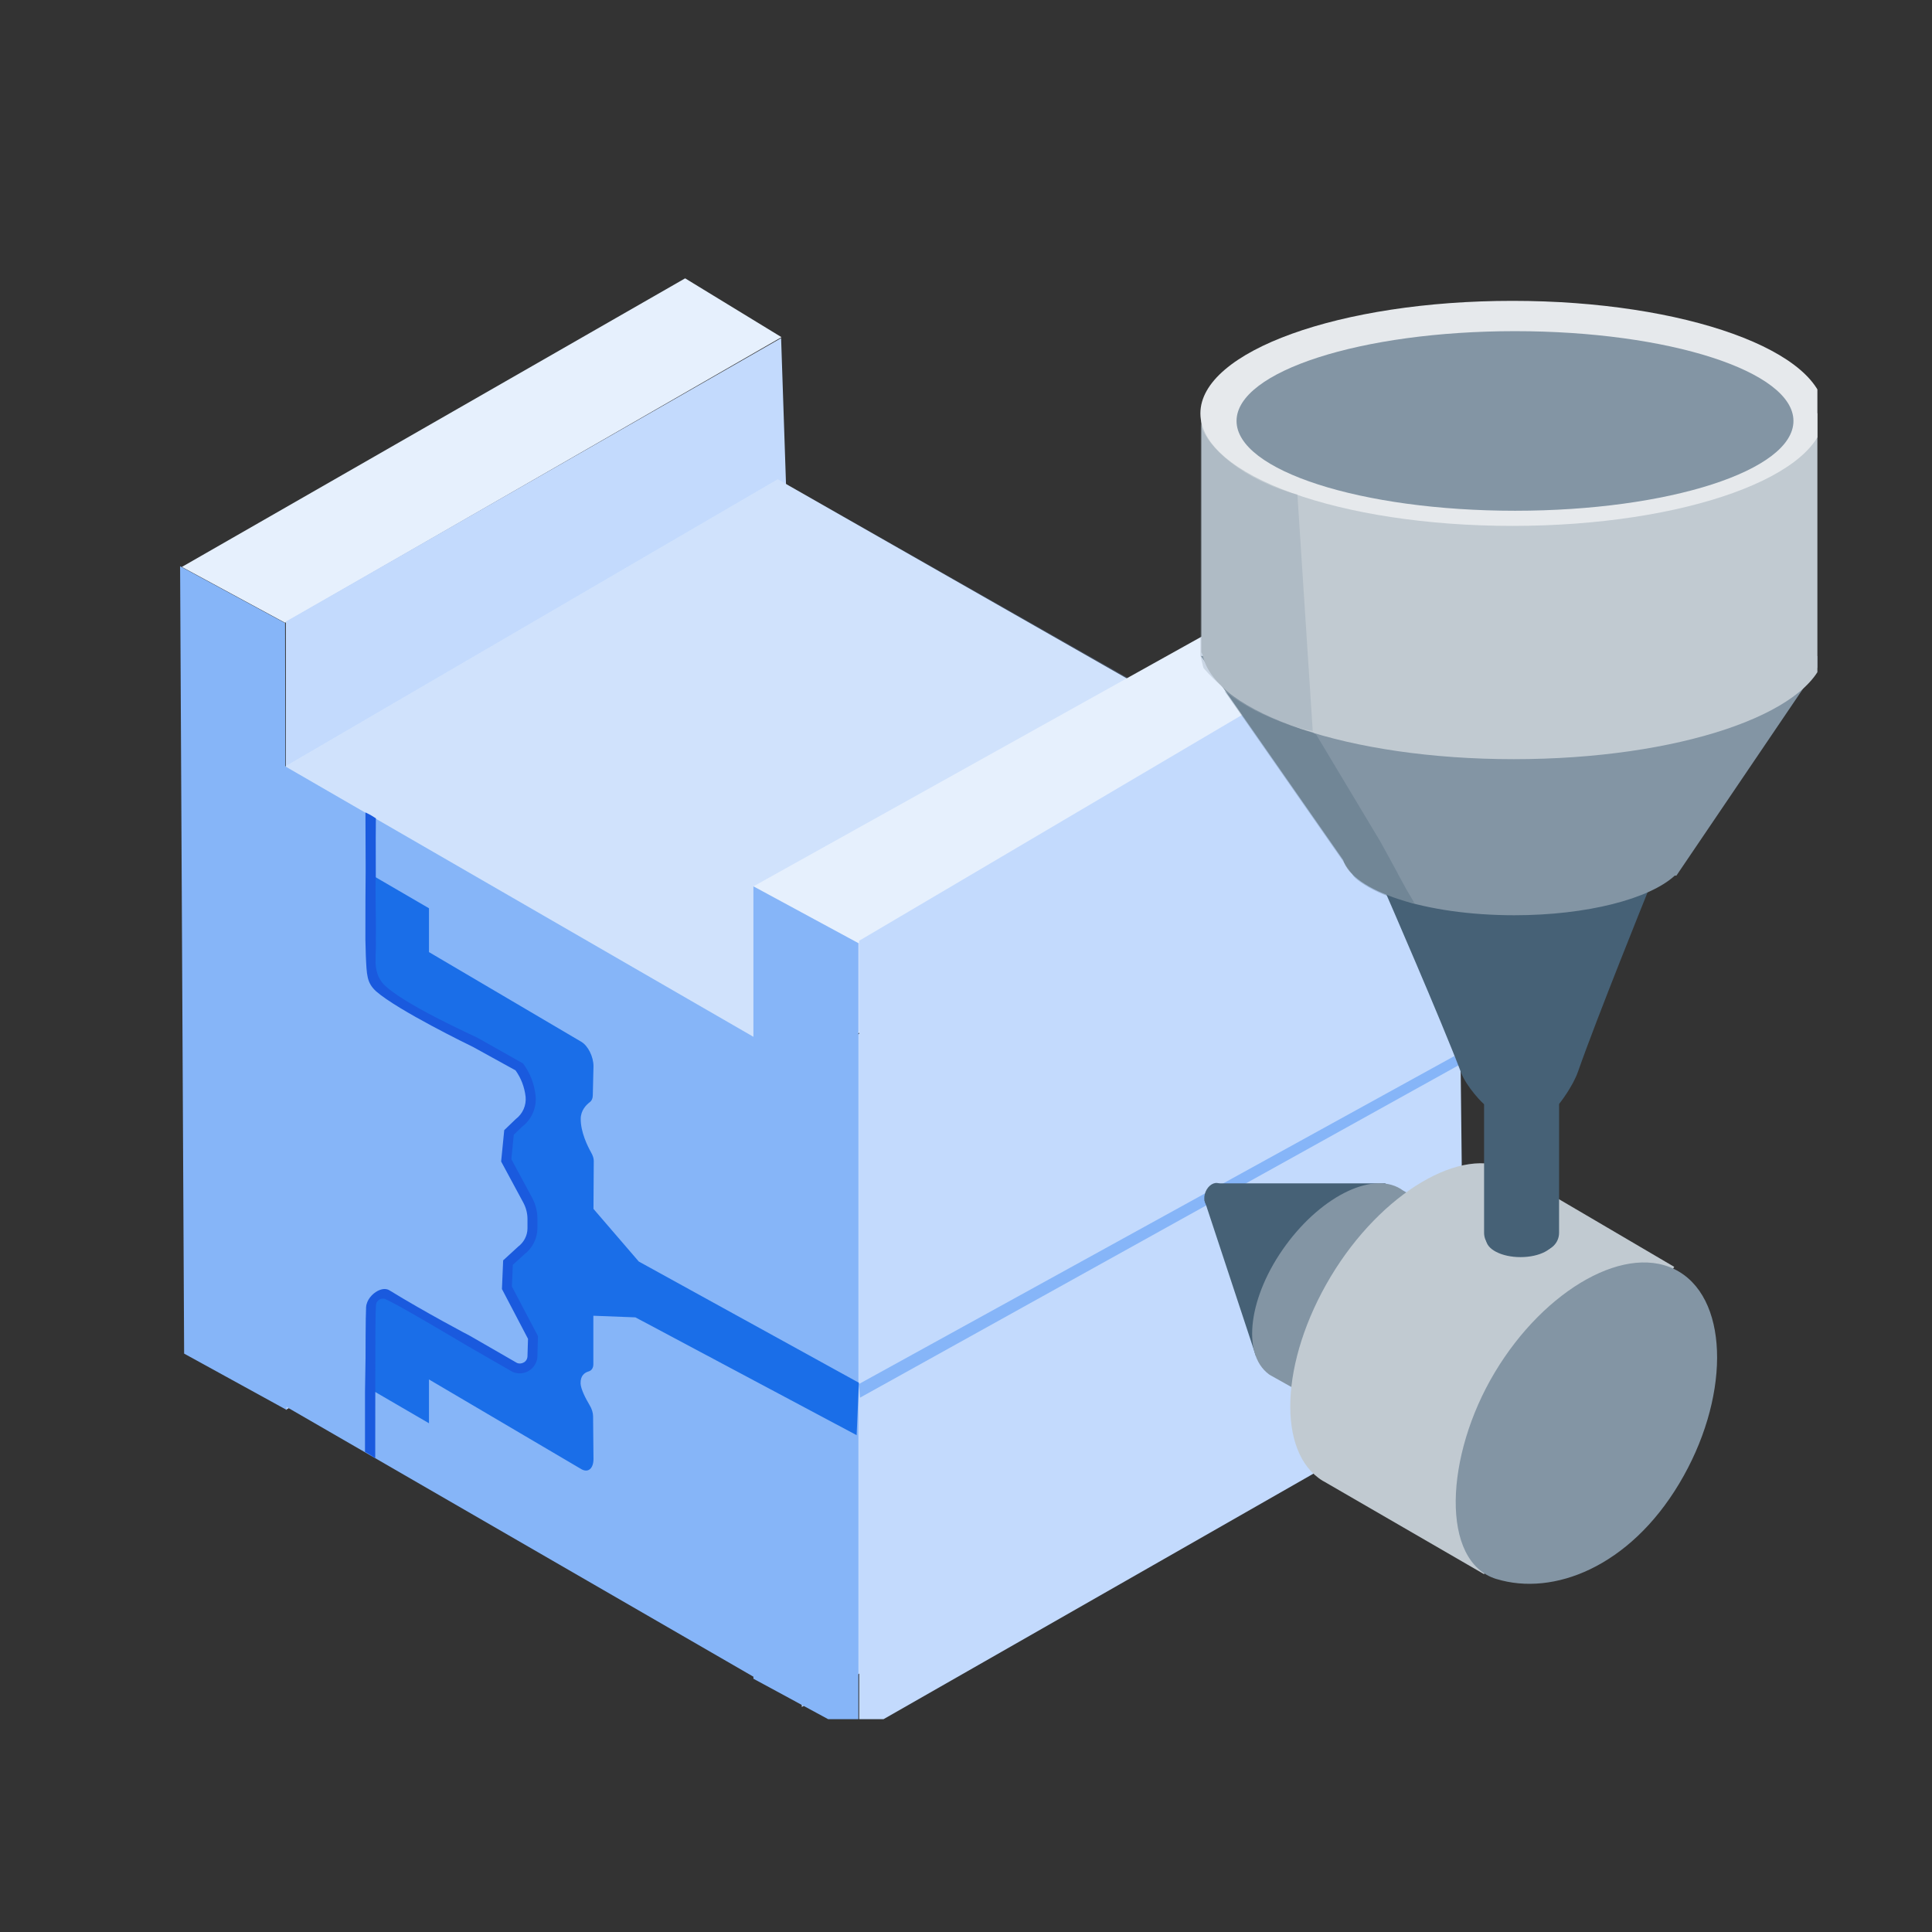 <svg width="118" height="118" viewBox="0 0 118 118" fill="none" xmlns="http://www.w3.org/2000/svg">
<rect x="0" y="0" width="118" height="118" fill="#333333" stroke="none"/>
<g clip-path="url(#clip0_241_6732)">
<g clip-path="url(#clip1_241_6732)">
<path d="M17.411 38.038L11.107 34.627L41.846 17L47.731 20.593L17.411 38.038Z" fill="#E6F0FD"/>
<path d="M49.267 67.088L17.46 86.11V37.964L47.707 20.651L49.267 67.088Z" fill="#C3DAFD"/>
<path d="M17.501 86.11L11.246 82.674L11 34.585L17.411 38.054L17.501 86.11Z" fill="#86B5F8"/>
<path d="M48.971 65.171L17.43 46.809L47.502 29.274L78.996 47.239L48.971 65.171Z" fill="#E6F0FD"/>
<path d="M82.608 84.714L48.971 104.257V65.172L82.608 45.629V84.714Z" fill="#C3DAFD"/>
<path d="M49.045 104.158L17.41 85.879V46.802L49.045 65.072V104.158Z" fill="#86B5F8"/>
<path opacity="0.23" d="M48.918 65.012C36.622 57.873 29.726 53.951 17.43 46.812L47.502 29.274L79.719 47.553L48.918 65.012Z" fill="#86B5F8"/>
<path d="M52.427 57.605L46.016 54.136L77.01 36.865L82.788 40.508L52.427 57.605Z" fill="#E6F0FD"/>
<path d="M89.429 84.747L52.476 105.851V57.457L88.887 35.981L89.429 84.747Z" fill="#C3DAFD"/>
<path d="M52.427 106L46.016 102.531V54.136L52.427 57.605V106Z" fill="#86B5F8"/>
<path d="M52.527 85.365L52.451 84.536L88.829 64.5L89.125 65.041L52.527 85.365Z" fill="#86B5F8"/>
<path d="M84.635 72.275H74.243L73.562 73.299L76.698 82.798L84.635 72.275Z" fill="#466176"/>
<path d="M89.264 74.802L85.767 72.754C85.702 72.721 85.718 72.721 85.694 72.713C83.995 71.457 80.793 72.96 78.528 76.058C76.263 79.155 75.803 82.682 77.502 83.938C77.51 83.938 77.526 83.954 77.535 83.963L81.187 86.011L89.264 74.802Z" fill="#8395A4"/>
<path d="M74.678 73.23C74.846 72.831 74.749 72.408 74.461 72.285C74.173 72.162 73.803 72.385 73.635 72.784C73.467 73.183 73.564 73.606 73.852 73.73C74.14 73.853 74.51 73.629 74.678 73.23Z" fill="#466176"/>
<path d="M102.256 77.375C102.256 77.375 92.222 71.481 92.184 71.466C89.37 69.913 84.368 72.814 81.273 77.976C78.178 83.147 77.966 88.728 80.796 90.449C80.819 90.457 80.834 90.472 80.857 90.48L90.641 96.145L102.256 77.375V77.375Z" fill="#C1CAD1"/>
<path d="M91.397 96.442C87.954 95.391 88.242 88.911 91.299 83.817C94.348 78.723 99.456 75.799 102.566 77.679C105.676 79.56 105.615 85.522 102.558 90.617C99.509 95.711 94.871 97.5 91.405 96.442H91.397Z" fill="#8395A4"/>
<path d="M94.123 45.559H91.743C91.135 45.559 90.643 46.054 90.643 46.666V75.294C90.643 75.906 91.135 76.401 91.743 76.401H94.123C94.731 76.401 95.223 75.906 95.223 75.294V46.666C95.223 46.054 94.731 45.559 94.123 45.559Z" fill="#466176"/>
<path d="M95.207 67.439L90.692 67.472C90.61 67.464 89.576 66.398 89.24 65.514C88 62.26 84.635 54.537 84.635 54.537C84.019 51.828 86.063 51.398 86.949 51.398H99.426C100.312 51.398 101.601 52.357 100.641 54.471C100.641 54.471 97.53 62.161 96.381 65.448C96.069 66.341 95.281 67.373 95.207 67.439Z" fill="#466176"/>
<path d="M111.484 40.066H73.349L82.033 52.522C82.607 54.422 87.064 55.9 92.49 55.9C96.955 55.9 100.756 54.892 102.29 53.48H102.389L111.484 40.058V40.066Z" fill="#8395A4"/>
<path d="M111.467 39.727C111.467 39.645 111.5 39.57 111.5 39.488C111.5 39.405 111.475 39.331 111.467 39.248V25.239H73.373V39.835L73.455 40C74.178 43.56 82.394 46.368 92.449 46.368C102.504 46.368 110.605 43.601 111.426 40.074L111.475 40.016V39.727H111.467Z" fill="#C1CAD1"/>
<path d="M92.375 32.12C102.901 32.12 111.434 29.043 111.434 25.248C111.434 21.452 102.901 18.375 92.375 18.375C81.849 18.375 73.316 21.452 73.316 25.248C73.316 29.043 81.849 32.12 92.375 32.12Z" fill="#E6E9EC"/>
<path d="M92.531 31.195C101.924 31.195 109.538 28.739 109.538 25.71C109.538 22.681 101.924 20.226 92.531 20.226C83.138 20.226 75.524 22.681 75.524 25.71C75.524 28.739 83.138 31.195 92.531 31.195Z" fill="#8395A4"/>
<path d="M92.868 76.781C94.028 76.781 94.969 76.293 94.969 75.691C94.969 75.088 94.028 74.6 92.868 74.6C91.707 74.6 90.766 75.088 90.766 75.691C90.766 76.293 91.707 76.781 92.868 76.781Z" fill="#466176"/>
<g opacity="0.28">
<path d="M79.242 30.212L80.178 44.65C77.149 44.097 74.752 42.263 73.513 40.809C73.472 40.743 73.349 40.124 73.324 40.066H73.316V40.041L73.332 25.9C73.685 27.313 75.967 29.345 79.242 30.204V30.212Z" fill="#8395A4"/>
</g>
<path opacity="0.29" d="M85.373 53.348L84.84 52.373L84.306 51.398L80.383 44.857C80.276 44.832 80.235 44.733 80.145 44.716C79.447 44.551 77.912 44.031 76.673 43.403C75.622 42.866 74.785 42.197 74.785 42.197L82.542 53.331H82.583C82.583 53.373 82.607 53.414 82.632 53.463C82.886 53.86 84.594 54.925 86.391 55.157L85.907 54.339L85.365 53.348H85.373Z" fill="#466176"/>
<path d="M52.451 84.45L39.014 77.049L36.248 73.836L36.265 70.904C36.265 70.747 36.207 70.573 36.109 70.4C35.879 69.987 35.468 69.153 35.468 68.343C35.468 67.815 35.805 67.484 36.019 67.319C36.142 67.228 36.207 67.079 36.207 66.881L36.248 65.122C36.248 64.535 35.912 63.866 35.501 63.627L26.201 58.151V55.474L22.639 53.401V58.382C22.639 59.241 23.132 60.207 23.731 60.554L31.758 65.221C32.185 65.469 32.505 66.13 32.505 66.716V67.972L30.962 69.144V70.871L32.505 73.844V75.86L30.962 77.033V78.759L32.505 81.733V82.996C32.505 83.575 32.169 83.855 31.767 83.624L23.624 78.966C23.025 78.618 22.368 79.684 22.368 80.535L22.639 84.855L26.201 86.928V84.252L35.501 89.728C35.928 89.976 36.248 89.687 36.248 89.109L36.224 86.507C36.224 86.292 36.15 86.044 36.002 85.805C35.78 85.433 35.477 84.855 35.46 84.5C35.444 84.004 35.723 83.831 35.945 83.764C36.125 83.715 36.24 83.558 36.24 83.318V80.361L38.809 80.46L52.32 87.655L52.459 84.45H52.451Z" fill="#1A6EE8"/>
<path d="M22.52 88.809L22.293 88.676V85.016L22.326 82.935C22.326 82.827 22.326 80.481 22.359 79.837C22.391 79.391 22.736 79.019 23.064 78.846C23.335 78.706 23.582 78.689 23.779 78.805C25.97 80.151 28.679 81.58 28.703 81.588L31.584 83.248C31.708 83.298 31.864 83.29 32.003 83.207C32.143 83.124 32.217 82.976 32.217 82.819L32.249 81.77L30.657 78.73L30.731 76.979L31.642 76.145C32.011 75.864 32.217 75.451 32.217 75.013V74.452C32.217 74.105 32.126 73.758 31.962 73.452L30.608 70.941L30.797 69.025L31.494 68.356C31.938 68.017 32.151 67.505 32.102 66.985C32.036 66.407 31.831 65.853 31.486 65.374L28.892 63.945C28.72 63.862 24.288 61.707 22.966 60.542C22.395 60.008 22.4 59.567 22.342 58.353C22.334 58.155 22.325 57.51 22.317 57.395C22.313 56.285 22.324 53.425 22.332 53.301L22.332 52.766L22.32 49.621C22.695 49.811 22.567 49.73 22.957 49.98L22.949 51.199L22.953 53.543C22.904 54.419 22.988 56.602 22.953 57.355C23.016 58.299 22.701 59.269 23.396 60.079C24.539 61.293 28.848 63.219 29.18 63.392L31.946 64.953C32.373 65.523 32.635 66.2 32.709 66.91C32.791 67.645 32.471 68.372 31.888 68.818L31.379 69.306L31.232 70.801L32.496 73.147C32.709 73.543 32.824 73.989 32.824 74.435V74.997C32.824 75.625 32.529 76.228 32.028 76.608L31.322 77.252L31.264 78.573L32.857 81.605L32.824 82.811C32.824 83.174 32.627 83.513 32.323 83.711C32.011 83.909 31.634 83.934 31.297 83.785L28.4 82.117C28.4 82.117 23.711 79.312 23.442 79.317C23.263 79.32 23.234 79.317 23.086 79.441C22.955 79.557 22.966 79.738 22.958 79.854C22.917 80.473 22.925 82.877 22.925 82.901L22.922 84.66L22.918 89.062L22.52 88.809Z" fill="#1A5ADE"/>
</g>
</g>
<defs>
<clipPath id="clip0_241_6732">
<rect width="109" height="92" fill="white" transform="translate(5.692 13)"/>
</clipPath>
<clipPath id="clip1_241_6732">
<rect width="100" height="89" fill="white" transform="translate(11 17)"/>
</clipPath>
</defs>
</svg>
